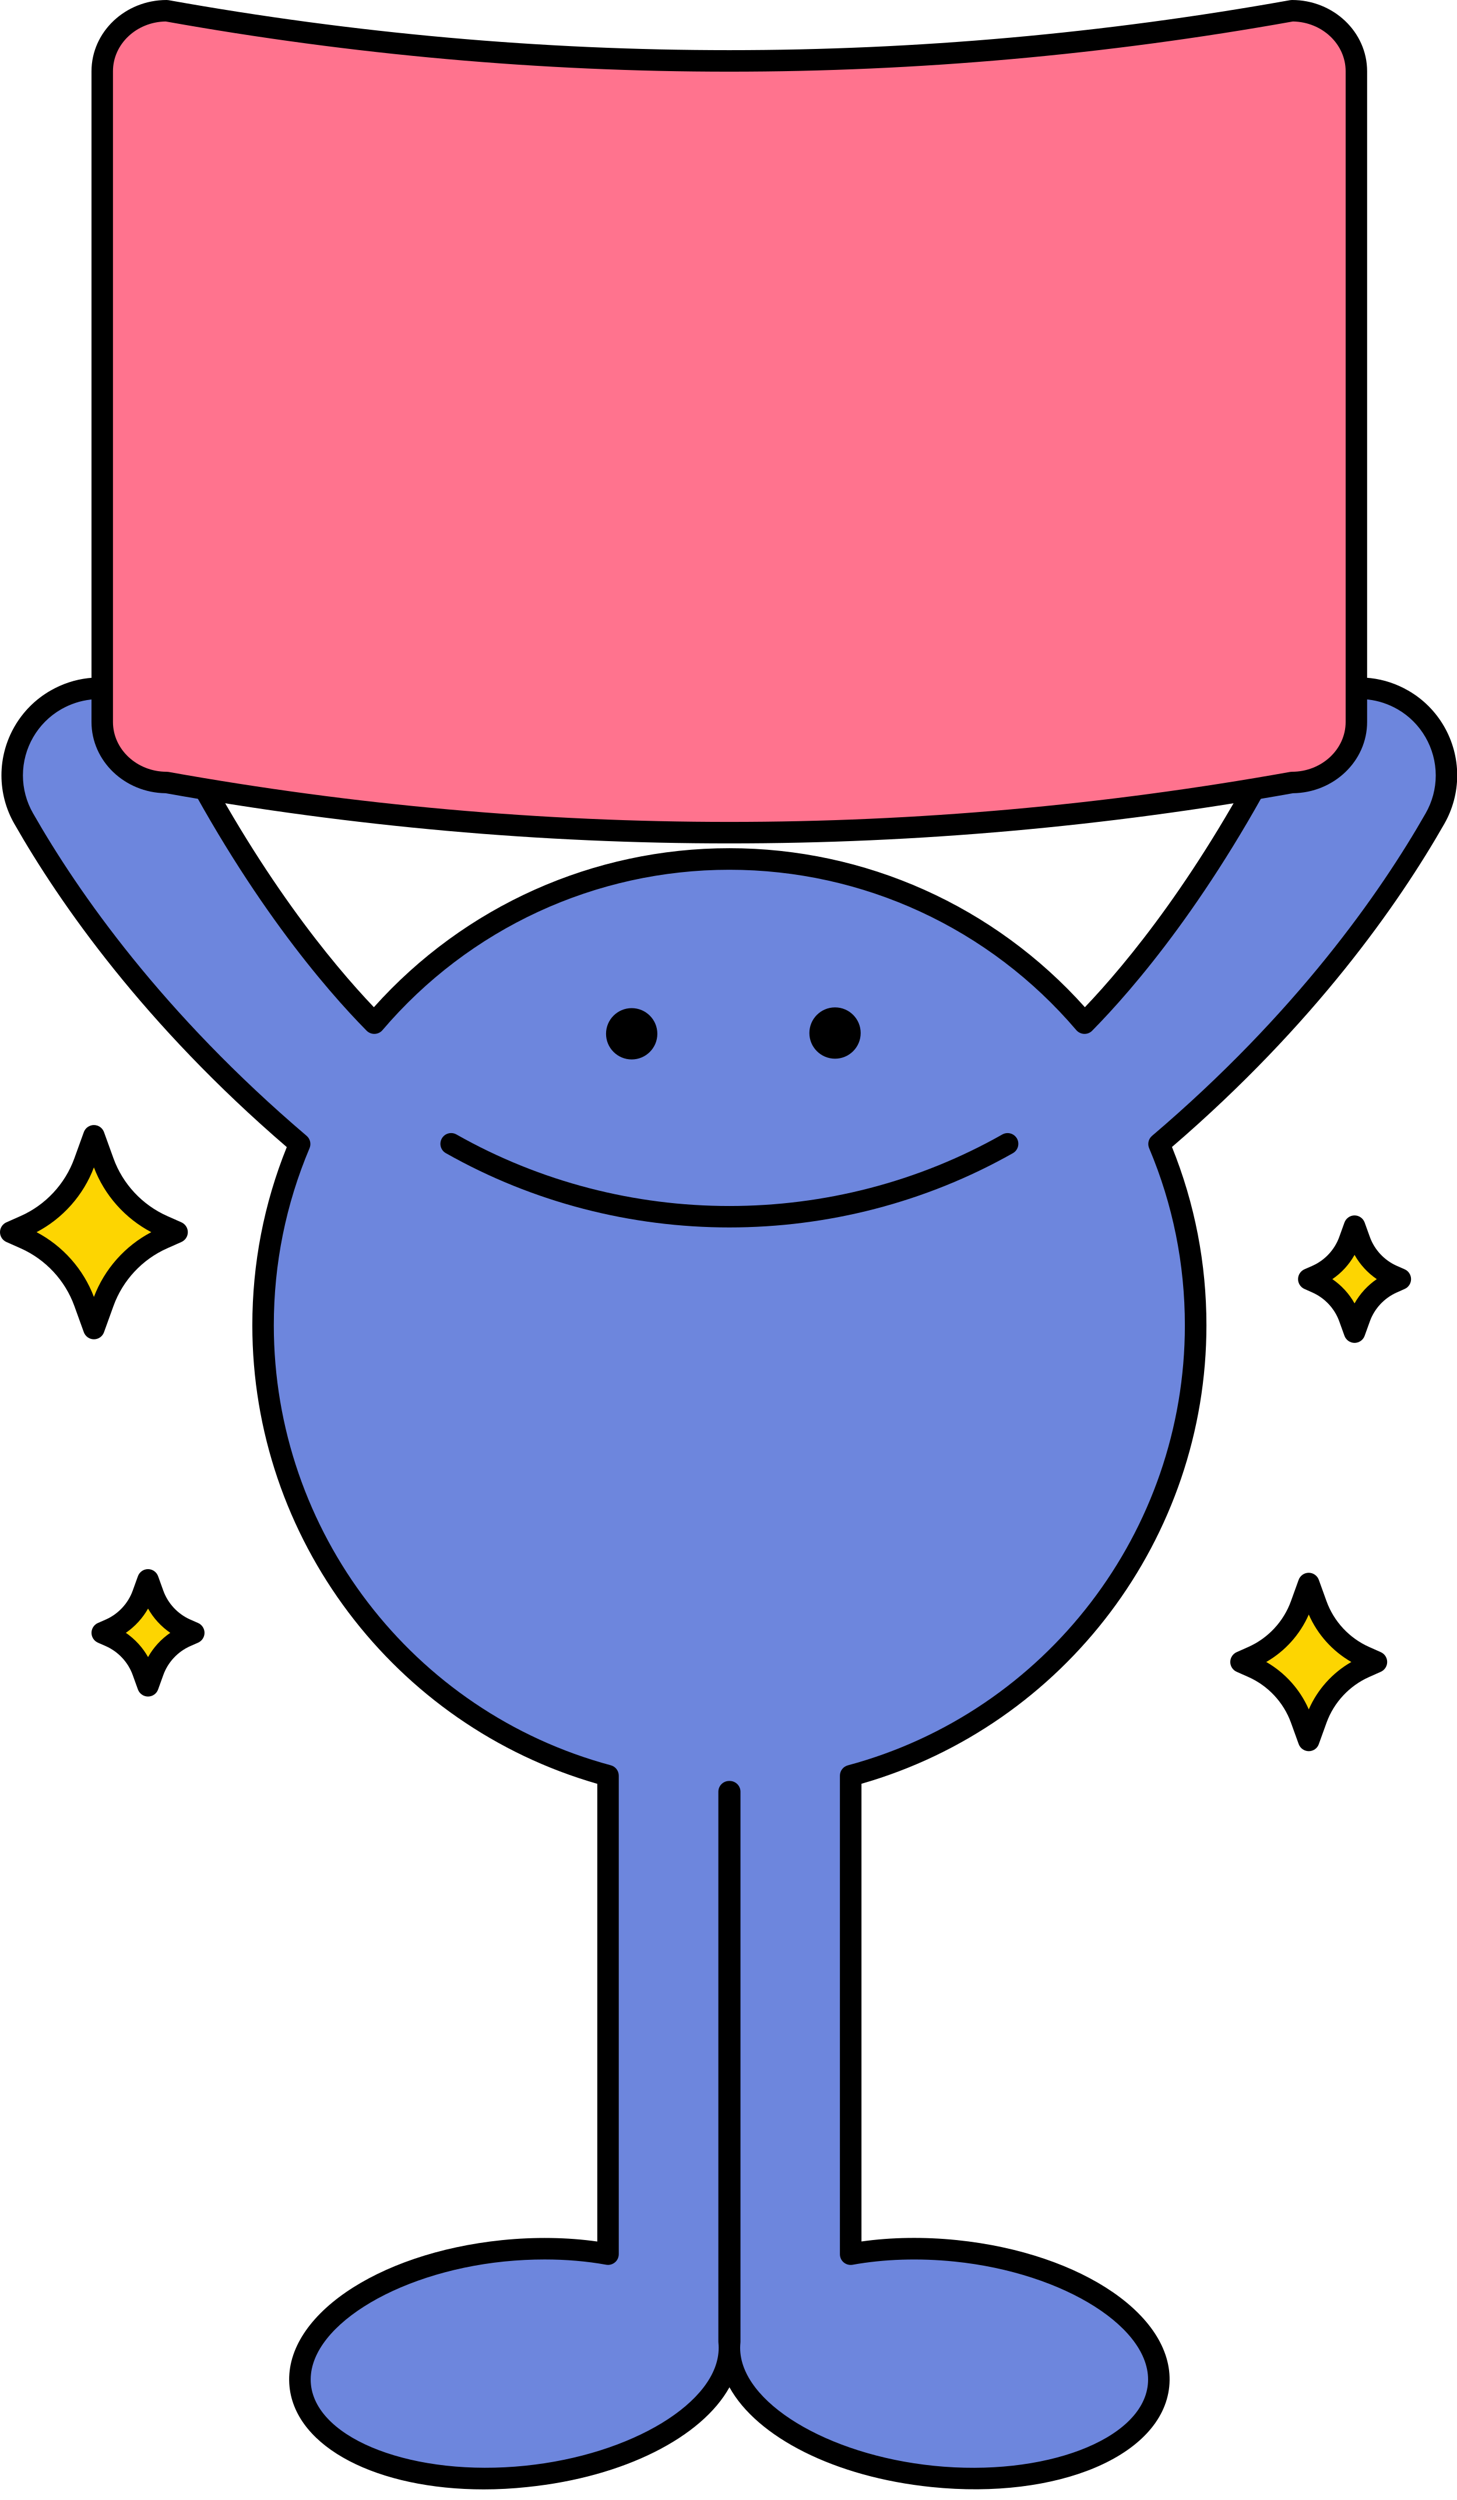 <?xml version="1.0" encoding="UTF-8" standalone="no"?><svg xmlns="http://www.w3.org/2000/svg" xmlns:xlink="http://www.w3.org/1999/xlink" fill="#000000" height="465.8" preserveAspectRatio="xMidYMid meet" version="1" viewBox="0.0 0.0 271.5 465.8" width="271.5" zoomAndPan="magnify"><g><g id="change1_1"><path d="M269.54,144.48c0,2.73-0.69,5.5-2.14,8.04c-8.15,14.29-23.99,37.28-51.42,60.62 c4.39,10.39,6.82,21.81,6.82,33.8c0,40.16-27.26,73.96-64.28,83.9v89.15c5.89-1.07,12.56-1.33,19.56-0.62 c22.06,2.26,38.98,13.51,37.8,25.12c-1.2,11.6-20.05,19.18-42.11,16.91c-21.33-2.18-37.85-12.77-37.85-23.95 c0-0.38,0.02-0.77,0.06-1.16V333.82h-0.12v102.47c0.04,0.39,0.06,0.77,0.06,1.16c0,11.18-16.52,21.77-37.86,23.95 c-22.06,2.27-40.91-5.31-42.11-16.91c-1.18-11.61,15.74-22.86,37.8-25.12c7-0.71,13.67-0.45,19.56,0.62v-89.15 c-37.03-9.94-64.28-43.74-64.28-83.9c0-11.99,2.43-23.4,6.82-33.79c-27.43-23.34-43.27-46.34-51.42-60.63 c-1.46-2.54-2.15-5.32-2.15-8.05c0-5.61,2.91-11.06,8.13-14.05c8.04-4.62,18.34-1.58,22.51,6.7c14.62,29.03,29.6,46.19,36.83,53.51 c15.93-18.71,39.66-30.58,66.17-30.58c26.5,0,50.23,11.87,66.16,30.58c7.23-7.32,22.2-24.48,36.83-53.51 c4.17-8.28,14.47-11.32,22.51-6.7C266.63,133.41,269.54,138.86,269.54,144.48z" fill="#6d86dd"/></g><g id="change2_4"><path d="M90.15,463.81c-19.73,0-35.02-7.73-36.2-19.12c-1.31-12.91,16.08-24.91,39.59-27.32c6.1-0.62,12.18-0.53,17.76,0.26v-85.28 c-37.93-10.89-64.28-45.79-64.28-85.42c0-11.49,2.16-22.65,6.42-33.21c-26.59-22.87-42.26-45.32-50.76-60.22 c-1.58-2.74-2.41-5.87-2.41-9.04c0-6.51,3.5-12.56,9.14-15.79c4.38-2.52,9.47-3.11,14.32-1.66c4.82,1.45,8.72,4.71,10.97,9.19 c13.47,26.74,27.17,43.27,34.97,51.46c16.87-18.86,40.89-29.63,66.25-29.63c25.35,0,49.37,10.77,66.24,29.63 c7.79-8.17,21.48-24.7,34.97-51.46c2.26-4.48,6.15-7.75,10.97-9.19c4.85-1.45,9.94-0.87,14.32,1.66c5.63,3.23,9.12,9.28,9.12,15.79 c0,3.16-0.83,6.28-2.4,9.03c-8.49,14.88-24.16,37.33-50.75,60.21c4.26,10.56,6.42,21.73,6.42,33.22 c0,39.62-26.36,74.53-64.28,85.42v85.28c5.58-0.79,11.67-0.88,17.76-0.26c23.51,2.41,40.9,14.41,39.59,27.31 c-1.34,12.91-20.8,21.12-44.31,18.7c-18.03-1.84-32.52-9.31-37.64-18.59c-5.13,9.28-19.62,16.75-37.66,18.59 C95.5,463.67,92.78,463.81,90.15,463.81z M101.49,420.97c-2.48,0-5.01,0.13-7.54,0.38c-20.57,2.11-37.06,12.61-36.01,22.93 c1.07,10.31,19.35,17.24,39.92,15.12c19.89-2.03,36.06-11.88,36.06-21.96c0-0.32-0.02-0.63-0.05-0.96 c-0.01-0.07-0.01-0.14-0.01-0.2V333.82c0-1.1,0.9-2,2-2h0.12c1.1,0,2,0.9,2,2v102.47c0,0.07,0,0.14-0.01,0.2 c-0.03,0.32-0.05,0.64-0.05,0.96c0,10.08,16.17,19.93,36.05,21.96c20.58,2.11,38.85-4.81,39.92-15.13 c1.05-10.32-15.44-20.82-36.02-22.92c-6.59-0.67-13.16-0.46-19,0.6c-0.58,0.1-1.18-0.05-1.64-0.43c-0.46-0.38-0.72-0.94-0.72-1.54 v-89.15c0-0.91,0.61-1.7,1.48-1.93c36.97-9.93,62.8-43.63,62.8-81.97c0-11.45-2.24-22.56-6.66-33.02c-0.34-0.8-0.12-1.74,0.55-2.3 c26.83-22.83,42.53-45.28,50.98-60.09c1.23-2.15,1.88-4.59,1.88-7.05c0-5.08-2.73-9.81-7.11-12.33c-3.43-1.97-7.4-2.43-11.18-1.29 c-3.75,1.13-6.79,3.67-8.55,7.16c-14.65,29.06-29.59,46.32-37.19,54.02c-0.39,0.4-0.91,0.61-1.5,0.59 c-0.56-0.02-1.08-0.28-1.45-0.7c-16.17-18.99-39.72-29.88-64.64-29.88c-24.92,0-48.48,10.89-64.65,29.88 c-0.36,0.43-0.89,0.68-1.45,0.7c-0.56,0.02-1.1-0.19-1.5-0.59c-7.61-7.71-22.57-24.97-37.19-54.02c-1.76-3.49-4.79-6.03-8.55-7.16 c-3.78-1.13-7.75-0.67-11.18,1.29c-4.4,2.52-7.13,7.24-7.13,12.32c0,2.47,0.65,4.91,1.88,7.05c8.46,14.83,24.16,37.28,50.98,60.1 c0.67,0.57,0.89,1.5,0.55,2.3c-4.42,10.46-6.66,21.57-6.66,33.01c0,38.34,25.82,72.04,62.8,81.97c0.87,0.23,1.48,1.03,1.48,1.93 v89.15c0,0.59-0.26,1.16-0.72,1.54c-0.46,0.38-1.06,0.54-1.64,0.43C109.36,421.3,105.48,420.97,101.49,420.97z" fill="inherit"/></g></g><g><g id="change2_7"><circle cx="117.71" cy="192.61" fill="inherit" r="4.78"/></g><g id="change2_5"><circle cx="155.6" cy="192.47" fill="inherit" r="4.78"/></g><g id="change2_9"><path d="M135.91,228.69c-18.27,0-36.53-4.61-52.83-13.84c-0.96-0.54-1.3-1.76-0.75-2.73c0.54-0.96,1.76-1.3,2.73-0.75 c31.37,17.77,70.34,17.77,101.71,0c0.96-0.54,2.18-0.21,2.73,0.75c0.54,0.96,0.21,2.18-0.75,2.73 C172.44,224.07,154.18,228.69,135.91,228.69z" fill="inherit"/></g></g><g><g id="change3_1"><path d="M240.76,145.79L240.76,145.79c-69.28,12.41-140.43,12.41-209.71,0l0,0c-6.6,0-12-5.07-12-11.27V13.27 c0-6.2,5.4-11.27,12-11.27l0,0c69.28,12.41,140.43,12.41,209.71,0l0,0c6.6,0,12,5.07,12,11.27v121.25 C252.76,140.72,247.36,145.79,240.76,145.79z" fill="#ff738e"/></g><g id="change2_1"><path d="M135.91,157.14c-35.09,0-70.19-3.12-105.04-9.35c-7.64-0.09-13.82-6.01-13.82-13.27V13.27c0-7.32,6.28-13.27,14-13.27 c0.12,0,0.24,0.01,0.35,0.03c69.34,12.42,139.66,12.42,209,0c0.12-0.02,0.23-0.03,0.35-0.03c7.72,0,14,5.95,14,13.27v121.25 c0,7.26-6.18,13.18-13.82,13.27C206.09,154.02,171,157.14,135.91,157.14z M30.88,4c-5.44,0.08-9.83,4.21-9.83,9.27v121.25 c0,5.11,4.49,9.27,10,9.27c0.12,0,0.24,0.01,0.35,0.03c69.34,12.42,139.66,12.42,209,0c0.12-0.02,0.23-0.03,0.35-0.03 c5.51,0,10-4.16,10-9.27V13.27c0-5.06-4.39-9.18-9.83-9.27C171.24,16.47,100.58,16.47,30.88,4z" fill="inherit"/></g></g><g><g id="change4_1"><path d="M15.73,216.52l1.77-4.9l1.77,4.9c1.91,5.3,5.9,9.58,11.05,11.86l2.68,1.19l-2.68,1.19 c-5.15,2.28-9.14,6.57-11.05,11.86l-1.77,4.9l-1.77-4.9c-1.91-5.3-5.9-9.58-11.05-11.86L2,229.57l2.68-1.19 C9.83,226.1,13.82,221.81,15.73,216.52z" fill="#fdd501"/></g><g id="change2_2"><path d="M17.5,249.53c-0.84,0-1.59-0.53-1.88-1.32l-1.77-4.9c-1.72-4.76-5.36-8.66-9.98-10.72l-2.68-1.19 C0.47,231.08,0,230.36,0,229.57s0.47-1.51,1.19-1.83l2.68-1.19c4.62-2.05,8.26-5.96,9.98-10.72l1.77-4.9 c0.29-0.79,1.04-1.32,1.88-1.32s1.59,0.53,1.88,1.32l1.77,4.9c1.72,4.76,5.36,8.66,9.98,10.72l2.68,1.19 c0.72,0.32,1.19,1.04,1.19,1.83s-0.47,1.51-1.19,1.83l-2.68,1.19c-4.62,2.05-8.26,5.96-9.98,10.72l-1.77,4.9 C19.1,249,18.35,249.53,17.5,249.53z M6.81,229.57c4.89,2.57,8.73,6.89,10.69,12.07c1.96-5.18,5.8-9.51,10.69-12.07 c-4.89-2.57-8.73-6.89-10.69-12.07C15.55,222.68,11.7,227.01,6.81,229.57z M15.74,216.52L15.74,216.52L15.74,216.52z" fill="inherit"/></g></g><g><g id="change4_2"><path d="M26.61,297.04l0.97-2.69l0.97,2.69c1.05,2.91,3.25,5.27,6.08,6.53l1.48,0.65l-1.48,0.65 c-2.83,1.26-5.03,3.61-6.08,6.53l-0.97,2.69l-0.97-2.69c-1.05-2.91-3.25-5.27-6.08-6.53l-1.48-0.65l1.48-0.65 C23.36,302.31,25.56,299.95,26.61,297.04z" fill="#fdd501"/></g><g id="change2_3"><path d="M27.58,316.09c-0.84,0-1.59-0.53-1.88-1.32l-0.97-2.69c-0.86-2.39-2.69-4.35-5.01-5.38l-1.48-0.65 c-0.72-0.32-1.19-1.04-1.19-1.83s0.47-1.51,1.19-1.83l1.48-0.65c2.32-1.03,4.15-2.99,5.01-5.38l0,0l0.97-2.69 c0.29-0.79,1.04-1.32,1.88-1.32l0,0c0.84,0,1.59,0.53,1.88,1.32l0.97,2.69c0.86,2.39,2.69,4.35,5.01,5.38l1.48,0.65 c0.72,0.32,1.19,1.04,1.19,1.83s-0.47,1.51-1.19,1.83l-1.48,0.65c-2.32,1.03-4.15,2.99-5.01,5.38l-0.97,2.69 C29.18,315.56,28.43,316.09,27.58,316.09z M23.45,304.22c1.7,1.17,3.13,2.72,4.14,4.52c1.01-1.8,2.43-3.35,4.14-4.52 c-1.7-1.17-3.13-2.72-4.14-4.52C26.57,301.5,25.15,303.05,23.45,304.22z" fill="inherit"/></g></g><g><g id="change4_4"><path d="M242.44,299.02l1.44-3.99l1.44,3.99c1.56,4.31,4.81,7.8,9,9.66l2.18,0.97l-2.18,0.97 c-4.19,1.86-7.44,5.35-9,9.66l-1.44,3.99l-1.44-3.99c-1.56-4.31-4.81-7.8-9-9.66l-2.18-0.97l2.18-0.97 C237.63,306.82,240.88,303.33,242.44,299.02z" fill="#fdd501"/></g><g id="change2_8"><path d="M243.88,326.27L243.88,326.27c-0.84,0-1.59-0.53-1.88-1.32l-1.44-3.99c-1.37-3.78-4.26-6.88-7.93-8.51l-2.19-0.97 c-0.72-0.32-1.19-1.04-1.19-1.83c0-0.79,0.47-1.51,1.19-1.83l2.18-0.97c3.67-1.63,6.56-4.73,7.93-8.51l1.44-3.99 c0.29-0.79,1.04-1.32,1.88-1.32s1.59,0.53,1.88,1.32l1.44,3.99c1.37,3.78,4.26,6.88,7.93,8.51l2.18,0.97 c0.72,0.32,1.19,1.04,1.19,1.83c0,0.79-0.47,1.51-1.19,1.83l-2.18,0.97c-3.67,1.63-6.56,4.73-7.93,8.51l-1.44,3.99 C245.48,325.74,244.73,326.27,243.88,326.27z M235.95,309.65c3.51,2.01,6.31,5.13,7.93,8.84c1.62-3.72,4.42-6.83,7.93-8.84 c-3.51-2.01-6.31-5.13-7.93-8.84C242.26,304.52,239.46,307.64,235.95,309.65z M242.44,299.02L242.44,299.02L242.44,299.02z" fill="inherit"/></g></g><g><g id="change4_3"><path d="M251.44,231.14l0.97-2.69l0.97,2.69c1.05,2.91,3.25,5.27,6.08,6.53l1.48,0.65l-1.48,0.65 c-2.83,1.26-5.03,3.61-6.08,6.53l-0.97,2.69l-0.97-2.69c-1.05-2.91-3.25-5.27-6.08-6.53l-1.48-0.65l1.48-0.65 C248.19,236.41,250.39,234.06,251.44,231.14z" fill="#fdd501"/></g><g id="change2_6"><path d="M252.41,250.2c-0.84,0-1.59-0.53-1.88-1.32l-0.97-2.69c-0.86-2.39-2.69-4.35-5.01-5.38l-1.48-0.66 c-0.72-0.32-1.19-1.04-1.19-1.83c0-0.79,0.47-1.51,1.19-1.83l1.48-0.65c2.32-1.03,4.15-2.99,5.01-5.38l0.97-2.69 c0.29-0.79,1.04-1.32,1.88-1.32l0,0c0.84,0,1.59,0.53,1.88,1.32l0.97,2.69c0.86,2.39,2.69,4.35,5.01,5.38l1.48,0.65 c0.72,0.32,1.19,1.04,1.19,1.83c0,0.79-0.47,1.51-1.19,1.83l-1.48,0.66c-2.32,1.03-4.15,2.99-5.01,5.38l-0.97,2.69 C254.01,249.67,253.25,250.2,252.41,250.2z M248.27,238.32c1.71,1.17,3.13,2.72,4.14,4.52c1.01-1.8,2.43-3.35,4.14-4.52 c-1.71-1.17-3.13-2.72-4.14-4.52C251.4,235.61,249.98,237.16,248.27,238.32z" fill="inherit"/></g></g></svg>